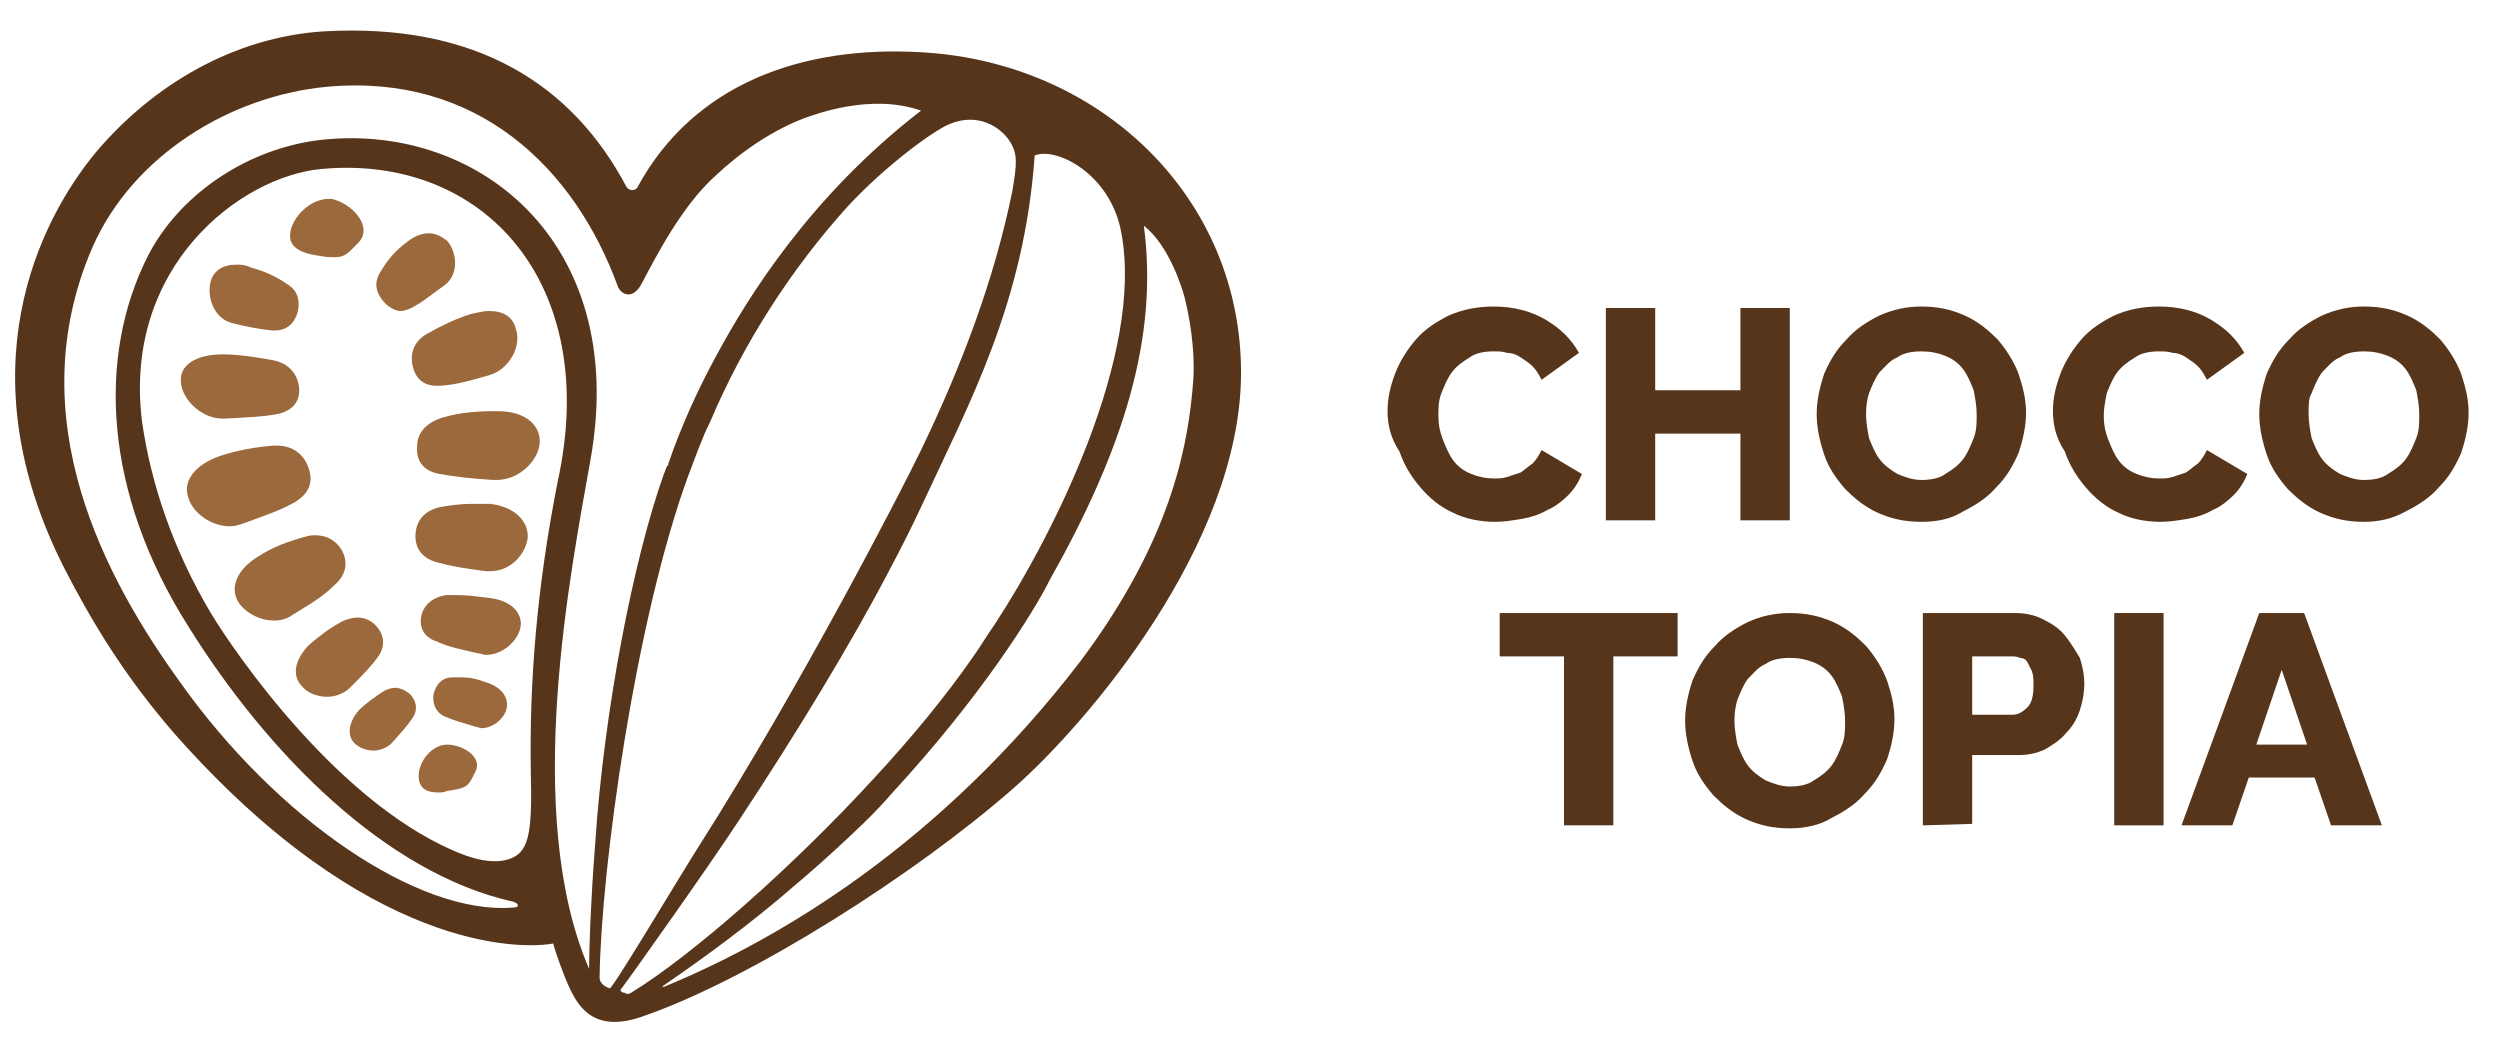 <?xml version="1.0" encoding="UTF-8"?> <!-- Generator: Adobe Illustrator 20.1.0, SVG Export Plug-In . SVG Version: 6.00 Build 0) --> <svg xmlns="http://www.w3.org/2000/svg" xmlns:xlink="http://www.w3.org/1999/xlink" id="Vrstva_1" x="0px" y="0px" viewBox="0 0 167.2 70.9" style="enable-background:new 0 0 167.2 70.9;" xml:space="preserve"> <style type="text/css"> .st0{fill:#57351B;} .st1{fill:#9C693C;} </style> <g id="Logo_1_"> <path class="st0" d="M61.7,3.5c-8.2-0.5-15.3,2.2-19,8.9c-0.2,0.5-0.7,0.3-0.8,0.1c-3.6-6.8-10-11-20.3-10.4 c-6,0.4-11.4,3.6-15.2,8.1C2.6,14.8-2.4,24.8,4.3,38c1.8,3.5,4,7.2,7.4,11.1c12.9,14.6,23.2,14.4,25.3,14c0.2,0.8,0.8,2.3,0.8,2.3 c0.7,1.7,1.7,3.9,5.4,2.5c7.1-2.5,18-9.4,24.6-15.2c5-4.4,15.1-16.3,15.2-27.6C83.1,13.3,73.7,4.2,61.7,3.5z M35.5,51.6L35.5,51.6 c0.1,4.2-0.1,5.5-1.6,5.9c-0.7,0.2-1.7,0.1-2.8-0.3c-8.3-3.1-15.5-13.7-17-16.2c-2.5-4.2-4-8.6-4.6-12.8 c-1.3-10.4,6.6-16.4,12-16.9c10.9-1,18.7,7.7,15.8,20.9C35.9,39.3,35.4,45.6,35.5,51.6z M39.5,30.7C42.1,16.1,31.8,8,21.1,9.4 c-4.9,0.7-9.2,3.8-11.2,7.7c-3.4,6.7-3,15.8,2.7,24.8c5.3,8.5,13.2,16.5,21.7,18.4c0.4,0.1,0.5,0.4,0,0.4c-6.4,0.5-15.8-6-22.2-15 C7.1,38.8,1.2,28,6.2,16.5c2.7-6.1,9.2-10.1,15.7-10.7c10-0.9,16.5,5.4,19.4,13.3c0.2,0.6,1,1,1.6-0.1c1-1.9,2.7-5.2,4.9-7.2 c1.8-1.7,3.9-3.1,6-3.9c0.6-0.2,4.4-1.7,7.8-0.5C54.2,13.1,50,19.9,47.9,23.8c-1.2,2.2-2.3,4.6-3.2,7.2c0,0.1,0,0.1-0.1,0.2 c-0.1,0.2-0.1,0.3-0.2,0.5c-2,5.6-4,15.7-4.6,24.8c-0.3,3.9-0.4,6.9-0.4,8.3C34.9,54.4,38.2,38.1,39.5,30.7z M40.1,65.4 c0.1-7.4,2.4-23.9,5.9-33.5c0.5-1.3,0.9-2.5,1.5-3.7c2.2-5.2,5.4-10.2,9.2-14.4c2.6-2.8,5.8-5.1,6.8-5.5c1.9-0.8,3.4,0.2,4,1.1 s0.5,1.6,0.2,3.4c-1.2,5.9-3.4,11.7-6.1,17.3c-1.2,2.5-8,15.7-14.8,26.4c-1.4,2.2-5.5,9.1-6,9.6C40.4,66,40.1,65.7,40.1,65.4z M41.5,66.2c0.4-0.5,5.8-8.1,7.9-11.3c3.9-5.9,7.6-12,10.1-16.8c0.8-1.5,1.5-2.9,2.2-4.4c3.1-6.7,6.8-13.4,7.5-23.3 c1.4-0.6,5.1,1.2,5.8,5.2c1.5,8.1-4.5,20.1-8.5,26.2c-0.5,0.7-0.9,1.4-1.4,2.1c-1.8,2.6-4.1,5.4-6.6,8.1 c-5.4,5.9-12.2,11.9-16.3,14.4c-0.2,0.1-0.3,0.1-0.4,0C41.6,66.4,41.5,66.3,41.5,66.2z M72.2,44.3c-9.3,12.1-20,18.5-27.8,21.7 c0,0-0.2,0,0-0.1c1.6-1.1,4.6-3.2,7.6-5.7c1.3-1.1,2.6-2.2,3.9-3.4c1.3-1.2,2.6-2.4,3.8-3.8c5.9-6.4,9.4-12,10.5-14.2 c4.9-8.7,7.3-16.2,6.3-23.7c1.7,1.3,2.6,4.3,2.7,4.7c0.6,2.3,0.7,4.5,0.6,5.7C79.5,29.3,78.6,35.8,72.2,44.3z"></path> <g> <path class="st1" d="M26.4,46c-0.2,0-0.5,0.1-0.7,0.2c-0.6,0.4-1.2,0.8-1.7,1.3c-0.7,0.8-0.8,1.7-0.3,2.2c0.3,0.3,0.8,0.5,1.3,0.5 c0.4,0,0.9-0.2,1.2-0.5c0.7-0.8,1-1.1,1.4-1.7c0.4-0.6,0.2-1.2-0.2-1.6C27,46.1,26.7,46,26.4,46"></path> <path class="st1" d="M30.8,45.3c-0.2,0-0.3,0-0.5,0c-0.7,0-1.1,0.4-1.3,1.1c-0.1,0.6,0.1,1.2,0.7,1.5c0.7,0.3,1.1,0.4,2.1,0.7 c0.1,0,0.3,0.1,0.4,0.1c0.8,0,1.6-0.7,1.7-1.4c0.1-0.7-0.4-1.4-1.5-1.7C31.9,45.4,31.4,45.3,30.8,45.3"></path> <path class="st1" d="M29.9,49.8c-1,0-1.9,1.1-1.9,2.1c0,0.8,0.5,1.1,1.3,1.1c0.2,0,0.4,0,0.6-0.1c1.4-0.2,1.4-0.3,1.9-1.3 C32.3,50.6,30.9,49.8,29.9,49.8L29.9,49.8"></path> <path class="st1" d="M33,27.5c-1.1,0-2.3,0.1-3.3,0.4c-1.1,0.3-1.8,1-1.8,1.9c-0.1,1,0.4,1.7,1.5,1.9c1.2,0.2,2,0.3,3.6,0.4 c0.1,0,0.1,0,0.2,0c1.6,0,2.9-1.4,2.9-2.6c0-1.1-1-2-2.8-2C33.2,27.5,33.1,27.5,33,27.5"></path> <path class="st1" d="M18.5,29.8c-0.1,0-0.1,0-0.2,0c-1.2,0.1-2.4,0.3-3.6,0.7c-1.7,0.6-2.5,1.7-2.1,2.8c0.3,1,1.5,1.9,2.8,1.9 c0.3,0,0.6-0.1,0.9-0.2c1.6-0.6,2.3-0.8,3.4-1.4c1-0.6,1.3-1.4,0.9-2.4C20.3,30.4,19.6,29.8,18.5,29.8"></path> <path class="st1" d="M21.1,35.8c-0.2,0-0.4,0-0.7,0.1c-1.1,0.3-2.2,0.7-3.1,1.3c-1.5,0.9-1.9,2.1-1.4,3c0.4,0.7,1.4,1.3,2.4,1.3 c0.5,0,0.9-0.1,1.3-0.4c1.3-0.8,2-1.2,2.8-2c0.8-0.7,0.9-1.6,0.4-2.4C22.4,36.1,21.8,35.8,21.1,35.8"></path> <path class="st1" d="M31.5,33.7c-0.7,0-1.4,0.1-2,0.2c-1,0.2-1.6,0.8-1.7,1.7s0.3,1.7,1.4,2s1.8,0.4,3.3,0.6c0.1,0,0.2,0,0.3,0 c1.4,0,2.4-1.2,2.5-2.3c0-1.1-0.9-2-2.5-2.2C32.4,33.7,32,33.7,31.5,33.7"></path> <path class="st1" d="M23.9,41.3c-0.3,0-0.6,0.1-0.9,0.2c-0.8,0.4-1.6,1-2.3,1.6c-1,1-1.2,2.1-0.5,2.8c0.4,0.5,1.1,0.7,1.7,0.7 c0.5,0,1.1-0.2,1.5-0.6c0.9-0.9,1.4-1.4,1.9-2.1c0.5-0.7,0.4-1.5-0.2-2.1C24.8,41.5,24.4,41.3,23.9,41.3"></path> <path class="st1" d="M30.6,39.8c-0.2,0-0.5,0-0.7,0c-0.9,0.1-1.5,0.6-1.7,1.3c-0.2,0.8,0.1,1.5,1,1.8c0.9,0.4,1.5,0.5,2.8,0.8 c0.2,0,0.3,0.1,0.5,0.1c1.1,0,2.1-0.9,2.3-1.8c0.2-0.9-0.5-1.8-2-2C32,39.9,31.3,39.8,30.6,39.8"></path> <path class="st1" d="M14.9,23.7C14.9,23.7,14.8,23.7,14.9,23.7c-1.9,0-2.9,0.8-2.8,1.8c0,1.1,1.3,2.5,2.8,2.5H15 c1.6-0.1,2.4-0.1,3.5-0.3s1.6-0.9,1.5-1.8c-0.1-0.9-0.7-1.6-1.7-1.8C17.2,23.9,16,23.7,14.9,23.7"></path> <path class="st1" d="M32.7,20.8c-0.4,0-0.7,0.1-1.2,0.2c-1,0.3-2,0.8-2.9,1.3s-1.2,1.3-1,2.2c0.2,0.8,0.7,1.3,1.6,1.3 c0.1,0,0.2,0,0.3,0c1.1-0.1,1.8-0.3,3.2-0.7c1.4-0.4,2.2-2,1.8-3.1C34.3,21.2,33.7,20.8,32.7,20.8"></path> <path class="st1" d="M15.8,17.7c-0.9,0-1.5,0.4-1.7,1.1c-0.3,1,0.2,2.5,1.4,2.8s1.8,0.4,2.7,0.5c0.1,0,0.1,0,0.2,0 c0.8,0,1.3-0.5,1.5-1.2c0.2-0.8,0-1.5-0.7-1.9c-0.7-0.5-1.6-0.9-2.4-1.1C16.4,17.7,16.1,17.7,15.8,17.7"></path> <path class="st1" d="M28.7,15.6c-0.5,0-1,0.2-1.5,0.6c-0.7,0.5-1.3,1.2-1.7,1.9c-0.5,0.7-0.4,1.4,0.1,2c0.3,0.4,0.8,0.7,1.2,0.7 c0.2,0,0.5-0.1,0.7-0.2c0.8-0.4,1.2-0.8,2.2-1.5s0.9-2.2,0.2-3C29.5,15.8,29.1,15.6,28.7,15.6"></path> <path class="st1" d="M22,13.3c-1,0-2.1,0.8-2.5,1.9c-0.4,1.2,0.4,1.7,1.8,1.9c0.5,0.1,0.8,0.1,1.1,0.1c0.7,0,0.9-0.3,1.6-1 c0.9-1-0.3-2.4-1.5-2.8C22.3,13.3,22.1,13.3,22,13.3"></path> </g> <path class="st0" d="M92.8,27.5c0-0.9,0.2-1.7,0.5-2.5s0.8-1.6,1.4-2.3c0.6-0.7,1.4-1.2,2.2-1.6c0.9-0.4,1.9-0.6,3-0.6 c1.3,0,2.5,0.3,3.5,0.9c1,0.6,1.7,1.3,2.2,2.2l-2.5,1.8c-0.2-0.4-0.4-0.7-0.6-0.9c-0.2-0.2-0.5-0.4-0.8-0.6 c-0.3-0.2-0.6-0.3-0.9-0.3c-0.3-0.1-0.6-0.1-0.9-0.1c-0.6,0-1.2,0.1-1.6,0.4c-0.5,0.3-0.9,0.6-1.2,1s-0.5,0.9-0.7,1.4 s-0.2,1-0.2,1.5c0,0.6,0.1,1.1,0.3,1.6s0.4,1,0.7,1.4s0.7,0.7,1.2,0.9s1,0.3,1.5,0.3c0.3,0,0.6,0,0.9-0.1c0.3-0.1,0.6-0.2,0.9-0.3 c0.3-0.2,0.5-0.4,0.8-0.6c0.2-0.2,0.4-0.5,0.6-0.9l2.7,1.6c-0.2,0.5-0.5,1-0.9,1.4s-0.9,0.8-1.4,1c-0.5,0.3-1.1,0.5-1.7,0.6 c-0.6,0.1-1.2,0.2-1.8,0.2c-1,0-2-0.2-2.8-0.6c-0.9-0.4-1.6-1-2.2-1.7c-0.6-0.7-1.1-1.5-1.4-2.4C93,29.3,92.8,28.4,92.8,27.5z"></path> <path class="st0" d="M119.7,20.6v14.2h-3.3V29h-5.7v5.8h-3.3V20.6h3.3v5.5h5.7v-5.5H119.7z"></path> <path class="st0" d="M128.5,34.9c-1.1,0-2-0.2-2.9-0.6c-0.9-0.4-1.6-1-2.2-1.6c-0.6-0.7-1.1-1.4-1.4-2.3c-0.3-0.9-0.5-1.8-0.5-2.7 s0.2-1.8,0.5-2.7c0.4-0.9,0.8-1.6,1.5-2.3c0.6-0.7,1.4-1.2,2.2-1.6c0.9-0.4,1.8-0.6,2.8-0.6c1.1,0,2,0.2,2.9,0.6 c0.9,0.4,1.6,1,2.2,1.6c0.6,0.7,1.1,1.5,1.4,2.3c0.3,0.9,0.5,1.7,0.5,2.6c0,0.9-0.2,1.8-0.5,2.7c-0.4,0.9-0.8,1.6-1.5,2.3 c-0.6,0.7-1.4,1.2-2.2,1.6C130.5,34.7,129.6,34.9,128.5,34.9z M124.8,27.7c0,0.5,0.1,1.1,0.2,1.6c0.2,0.5,0.4,1,0.7,1.4 s0.7,0.7,1.2,1c0.5,0.2,1,0.4,1.6,0.4s1.2-0.1,1.6-0.4c0.5-0.3,0.9-0.6,1.2-1s0.5-0.9,0.7-1.4s0.2-1,0.2-1.6c0-0.5-0.1-1.1-0.2-1.6 c-0.2-0.5-0.4-1-0.7-1.4s-0.7-0.7-1.2-0.9s-1-0.3-1.6-0.3s-1.2,0.1-1.6,0.4c-0.5,0.2-0.8,0.6-1.2,1c-0.3,0.4-0.5,0.9-0.7,1.4 C124.9,26.6,124.8,27.1,124.8,27.7z"></path> <path class="st0" d="M137.3,27.5c0-0.9,0.2-1.7,0.5-2.5s0.8-1.6,1.4-2.3c0.6-0.7,1.4-1.2,2.2-1.6c0.9-0.4,1.9-0.6,3-0.6 c1.3,0,2.5,0.3,3.5,0.9c1,0.6,1.7,1.3,2.2,2.2l-2.5,1.8c-0.2-0.4-0.4-0.7-0.6-0.9c-0.2-0.2-0.5-0.4-0.8-0.6 c-0.3-0.2-0.6-0.3-0.9-0.3c-0.3-0.1-0.6-0.1-0.9-0.1c-0.6,0-1.2,0.1-1.6,0.4c-0.5,0.3-0.9,0.6-1.2,1s-0.5,0.9-0.7,1.4 c-0.1,0.5-0.2,1-0.2,1.5c0,0.6,0.1,1.1,0.3,1.6s0.4,1,0.7,1.4s0.7,0.7,1.2,0.9s1,0.3,1.5,0.3c0.3,0,0.6,0,0.9-0.1 c0.3-0.1,0.6-0.2,0.9-0.3c0.3-0.2,0.5-0.4,0.8-0.6c0.2-0.2,0.4-0.5,0.6-0.9l2.7,1.6c-0.2,0.5-0.5,1-0.9,1.4s-0.9,0.8-1.4,1 c-0.5,0.3-1.1,0.5-1.7,0.6c-0.6,0.1-1.2,0.2-1.8,0.2c-1,0-2-0.2-2.8-0.6c-0.9-0.4-1.6-1-2.2-1.7c-0.6-0.7-1.1-1.5-1.4-2.4 C137.5,29.3,137.3,28.4,137.3,27.5z"></path> <path class="st0" d="M158.1,34.9c-1.1,0-2-0.2-2.9-0.6c-0.9-0.4-1.6-1-2.2-1.6c-0.6-0.7-1.1-1.4-1.4-2.3c-0.3-0.9-0.5-1.8-0.5-2.7 s0.2-1.8,0.5-2.7c0.4-0.9,0.8-1.6,1.5-2.3c0.6-0.7,1.4-1.2,2.2-1.6c0.9-0.4,1.8-0.6,2.8-0.6c1.1,0,2,0.2,2.9,0.6 c0.9,0.4,1.6,1,2.2,1.6c0.6,0.7,1.1,1.5,1.4,2.3c0.3,0.9,0.5,1.7,0.5,2.6c0,0.9-0.2,1.8-0.5,2.7c-0.4,0.9-0.8,1.6-1.5,2.3 c-0.6,0.7-1.4,1.2-2.2,1.6C160,34.7,159.1,34.9,158.1,34.9z M154.4,27.7c0,0.5,0.1,1.1,0.2,1.6c0.2,0.5,0.4,1,0.7,1.4 s0.7,0.7,1.2,1c0.5,0.2,1,0.4,1.6,0.4s1.2-0.1,1.6-0.4c0.5-0.3,0.9-0.6,1.2-1s0.5-0.9,0.7-1.4s0.2-1,0.2-1.6c0-0.5-0.1-1.1-0.2-1.6 c-0.2-0.5-0.4-1-0.7-1.4s-0.7-0.7-1.2-0.9s-1-0.3-1.6-0.3s-1.2,0.1-1.6,0.4c-0.5,0.2-0.8,0.6-1.2,1c-0.3,0.4-0.5,0.9-0.7,1.4 C154.4,26.6,154.4,27.1,154.4,27.7z"></path> <g> <path class="st0" d="M112.2,43.9h-4.3v11.3h-3.3V43.9h-4.3V41h11.9L112.2,43.9L112.2,43.9z"></path> <path class="st0" d="M119.7,55.4c-1.1,0-2-0.2-2.9-0.6s-1.6-1-2.2-1.6c-0.6-0.7-1.1-1.4-1.4-2.3c-0.3-0.9-0.5-1.8-0.5-2.7 c0-0.9,0.2-1.8,0.5-2.7c0.4-0.9,0.8-1.6,1.5-2.3c0.6-0.7,1.4-1.2,2.2-1.6c0.9-0.4,1.8-0.6,2.8-0.6c1.1,0,2,0.2,2.9,0.6 c0.9,0.4,1.6,1,2.2,1.6c0.6,0.7,1.1,1.5,1.4,2.3c0.3,0.9,0.5,1.7,0.5,2.6s-0.2,1.8-0.5,2.7c-0.4,0.9-0.8,1.6-1.5,2.3 c-0.6,0.7-1.4,1.2-2.2,1.6C121.7,55.2,120.7,55.4,119.7,55.4z M116,48.2c0,0.5,0.1,1.1,0.2,1.6c0.2,0.5,0.4,1,0.7,1.4 s0.7,0.7,1.2,1c0.5,0.2,1,0.4,1.6,0.4s1.2-0.1,1.6-0.4c0.5-0.3,0.9-0.6,1.2-1s0.5-0.9,0.7-1.4s0.2-1,0.2-1.6 c0-0.5-0.1-1.1-0.2-1.6c-0.2-0.5-0.4-1-0.7-1.4s-0.7-0.7-1.2-0.9c-0.5-0.2-1-0.3-1.6-0.3s-1.2,0.1-1.6,0.4c-0.5,0.2-0.8,0.6-1.2,1 c-0.3,0.4-0.5,0.9-0.7,1.4C116.1,47.1,116,47.6,116,48.2z"></path> <path class="st0" d="M128.6,55.2V41h6.1c0.7,0,1.3,0.1,1.9,0.4c0.6,0.3,1.1,0.6,1.5,1.1s0.7,1,1,1.5c0.2,0.6,0.3,1.2,0.3,1.7 c0,0.6-0.1,1.2-0.3,1.8c-0.2,0.6-0.5,1.1-0.9,1.5c-0.4,0.5-0.9,0.8-1.4,1.1c-0.6,0.3-1.2,0.4-1.9,0.4h-3v4.6L128.6,55.2 L128.6,55.2z M131.9,47.8h2.7c0.4,0,0.7-0.2,1-0.5s0.4-0.8,0.4-1.5c0-0.3,0-0.6-0.1-0.9c-0.1-0.2-0.2-0.4-0.3-0.6 s-0.3-0.3-0.5-0.3c-0.2-0.1-0.4-0.1-0.6-0.1h-2.6V47.8z"></path> <path class="st0" d="M141.4,55.2V41h3.3v14.2H141.4z"></path> <path class="st0" d="M151.1,41h3l5.2,14.2h-3.4l-1.1-3.2h-4.4l-1.1,3.2h-3.4L151.1,41z M154.3,49.8l-1.7-5l-1.7,5H154.3z"></path> </g> </g> </svg> 